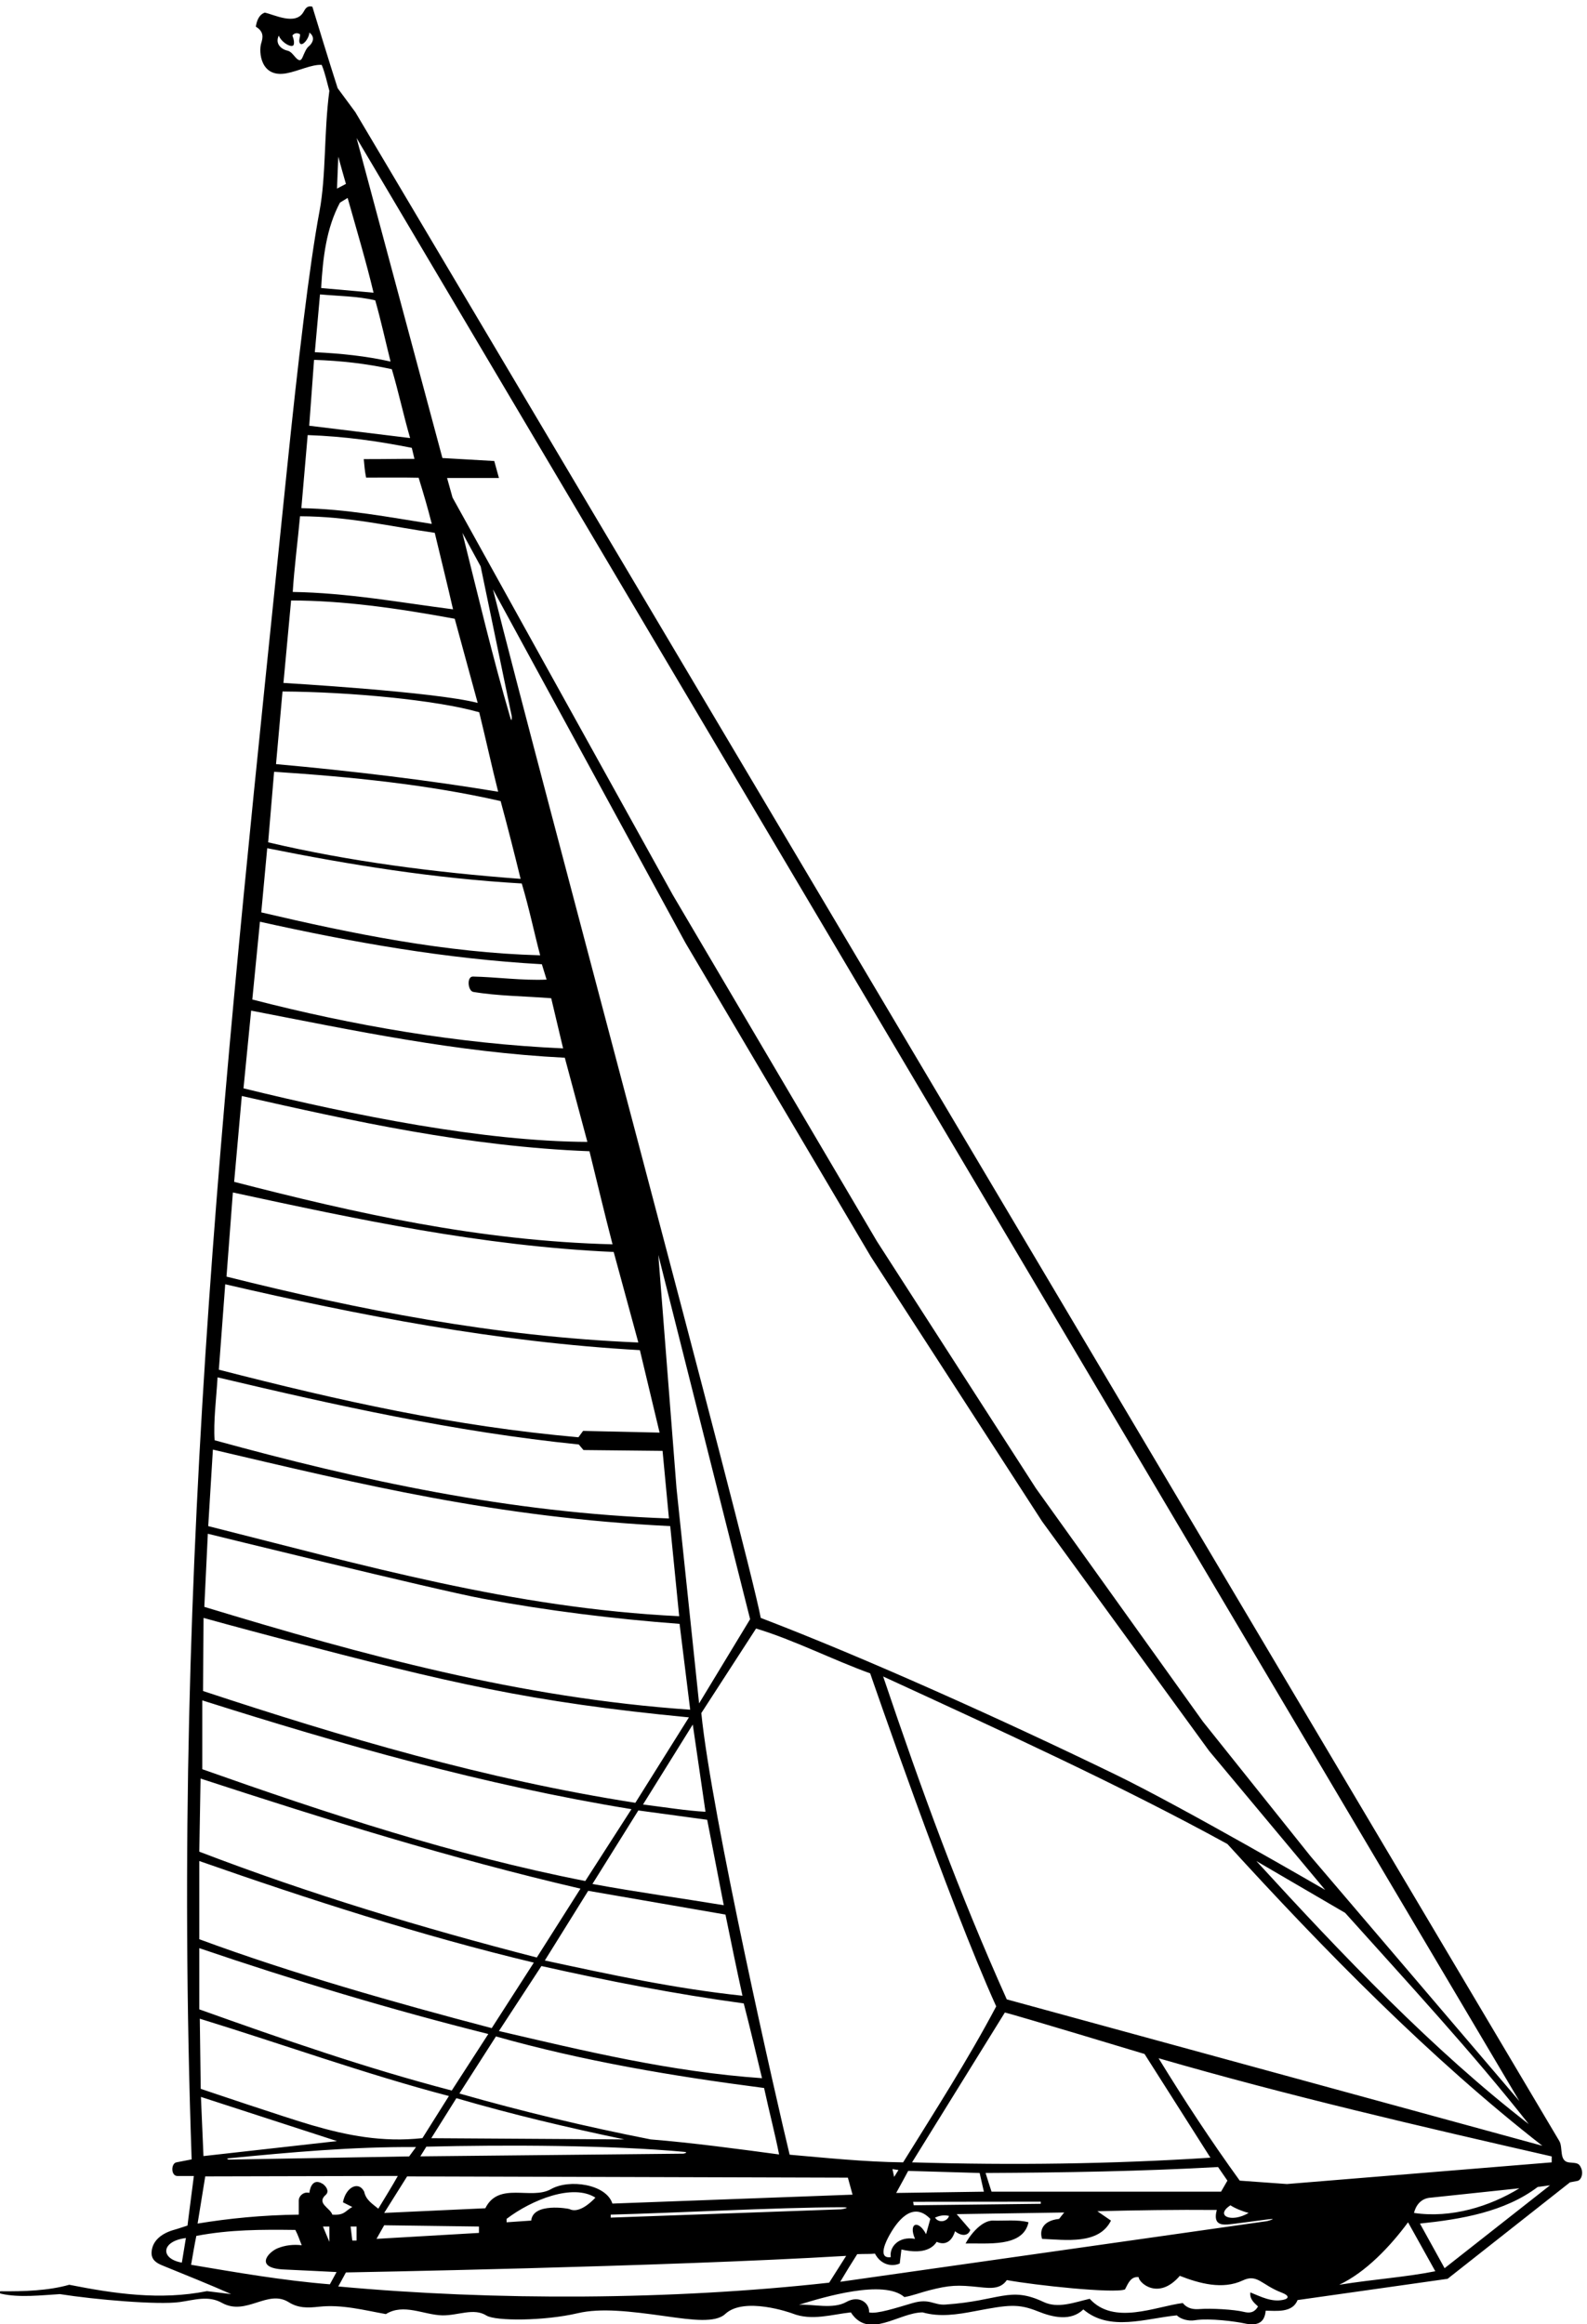 <?xml version="1.0" encoding="UTF-8" standalone="no"?>
<svg xmlns:inkscape="http://www.inkscape.org/namespaces/inkscape" xmlns:sodipodi="http://sodipodi.sourceforge.net/DTD/sodipodi-0.dtd" xmlns="http://www.w3.org/2000/svg" xmlns:svg="http://www.w3.org/2000/svg" version="1.1" id="svg1" width="591.334" height="865.991" viewBox="0 0 591.334 865.991">
  <defs id="defs1"></defs>
  <g id="g1" transform="translate(-135.168,-106.828)">
    <path id="path1" d="m 5446.17,1062.12 c -6.16,14.75 -11.56,14.31 -33.04,16.14 -30.04,2.56 -17.29,41.4 -28.15,59.86 l -3373.33,5684.53 -49.38,66.9 c -20.24,61.92 -70.89,228.4 -70.89,228.4 -14.74,3.69 -19.45,-5.41 -24.85,-14.86 -22.4,-39.15 -83.28,-6.66 -108.51,-1.81 -16.67,-5.95 -22.62,-23.82 -25,-39.3 22.93,-14.16 20.27,-29.85 14.94,-47.07 -7.03,-22.76 -2.2,-97.29 70.88,-83.65 34.01,6.35 70.88,25.42 98.74,23.56 9.53,-22.62 15.11,-50.01 21.44,-72.64 -15.53,-116.97 -8.71,-236.68 -27.65,-337.6 -28.21,-150.3 -60.6,-424.24 -91.74,-728.99 C 1653.18,4186.58 1493.41,2811.3 1553.22,1086.92 l -42.87,-8.34 c -15.33,-3.17 -15.73,-38.74 3.58,-38.25 h 45.49 c -4.17,-33.69 -16.35,-124.814 -17.74,-138.807 -8.54,-2.535 -22.84,-7.835 -36.86,-11.726 -33.49,-9.301 -61.25,-28.887 -63.78,-61.801 -1.7,-22.016 13.23,-31.308 30.26,-38.273 65.88,-26.946 132.43,-53.496 192.66,-80.266 l -67.87,8.336 c -130.99,-26.195 -259.59,-7.145 -385.8,17.859 -59.02,-16.863 -128.31,-18.8 -190.51,-18.195 -8.07,0.078 -8.09,-5.152 0.33,-7.059 50.53,-11.441 112.94,-4.003 163.98,-0.941 98.73,-15.59 274.88,-30.676 335.48,-22.293 41.65,5.762 80.52,19.613 119.38,-2.715 67.96,-36.672 127.26,39.481 186.32,2.297 26.85,-16.906 53.48,-16.058 84.95,-12.621 63.76,6.973 126.45,-9.793 187.16,-20.633 50.01,30.957 105.98,-2.379 158.37,-3.57 45.03,-0.477 87.58,21.883 123.41,-0.512 25.36,-15.844 162.02,-15.484 255.76,6.574 64.23,15.114 145.71,5.704 246.5,-8.507 75.12,-10.594 139.31,-19.168 166.84,6.457 52.94,49.273 183.1,3.289 188.3,1.214 53.85,-21.429 111.6,-2.296 163.48,3.11 50.01,-77.399 134.55,0 201.23,0 47.63,-13.695 97.04,-5.957 146.31,3.422 93.94,17.879 120.87,21.8 176.74,-0.657 41.92,-16.851 92.27,-28.265 127.04,5.567 73.83,-63.11 175.04,-25.004 261.96,-16.668 10.97,-10.973 32.77,-16.594 50.13,-13.742 41.94,6.879 118.36,-4.16 137.54,-8.438 36.57,-8.16 58.26,0.082 61.19,35.278 28.58,0 75.02,-7.145 89.31,29.765 l 420.33,59.539 342.93,270.296 19.3,3.72 c 11.13,0.71 19.05,19.2 12.12,35.78 z M 1880.59,7006.14 c -6.11,-4.82 -12.21,-19.41 -16.23,-28.98 -4.63,-11 -9.79,-13.1 -20.8,-0.59 -5.52,6.28 -12.68,16.54 -22.52,18.31 -10.9,1.97 -36.35,15.68 -23.72,42.1 7.18,-19.62 38.56,-37.45 42.04,-25.03 2.7,9.68 -3.94,25.03 -3.94,25.03 4.76,7.15 14.29,8.58 21.43,3.57 0.9,-7.14 -4.15,-16.3 -1.28,-23.44 5.63,-13.95 26.27,10.14 27.48,28.21 18.06,-13.32 8.4,-30.61 -2.46,-39.18 z M 1525.78,797.672 c -61.88,10.918 -58.07,60.355 11.36,68.914 z m 1034.15,205.888 c -55.29,-31.369 -146.49,22.34 -183.92,-53.576 l -283.39,-13.097 64.3,102.403 1234.78,-3.58 13.1,-47.624 -672.76,-25.004 c -17.66,54.838 -121.18,69.378 -172.11,40.478 z m 124.48,-23.81 c -14.28,-15.324 -47.56,-45.102 -72.95,-31.973 -2.59,1.344 -102.09,18.875 -106.85,-32.324 l -69.06,-4.765 v 9.527 c 70.25,53.582 185.6,99.725 248.86,59.535 z m -326.26,-80.969 v -17.859 l -286.97,-16.672 21.44,38.105 z m 39.3,4586.679 539.39,-990.68 519.16,-878.76 479.86,-741.82 467.96,-642.99 325.07,-389.37 c 0,0 -398.5,231.43 -587.87,323.36 -310.86,150.92 -699.28,326.24 -993.42,438.71 -35.72,191.7 -626.32,2385.62 -750.15,2881.55 z m 48.4,-358.87 c -49.69,169.64 -90.21,341.29 -134.14,517.24 l 51.2,-94.07 87.19,-420.18 c 0,0 0.94,-20.72 -4.25,-2.99 z m 1130.42,-4168.27 -1.79,9.723 357.59,0.367 0.03,-5.953 z m 98.82,-29.769 c -4.51,-15.778 -28.57,-21.434 -39.29,-4.766 11.76,5.113 23.81,8.336 39.29,4.766 z m -95.25,-64.301 c -46.74,8.387 -72.64,-23.812 -67.88,-51.199 -32.27,-4.84 -19.79,31.512 -7.06,55.558 22.07,41.704 66.65,104.727 117.8,51.606 l -11.9,-42.867 c -22.03,42.074 -50.32,30.949 -30.96,-13.098 z m -63.26,195.38 16.82,-2.48 -12.06,-19.3 z m 10.47,-66.782 c 6.69,11.712 33.63,61.822 33.63,61.822 l 200.15,-5.85 11.9,-52.398 z m 19.45,85.732 c -108.36,1.19 -221.48,13.1 -317.93,21.44 -34.53,141.69 -219.09,951.73 -247.47,1237.26 l 153.4,236.86 c 103.6,-30.96 217.31,-88.71 319.71,-125.62 0,0 219.69,-638.83 353.06,-932.94 -78.59,-148.84 -171.47,-292.92 -260.77,-437 z m -428.66,1521.75 -142.95,-235.91 -63.21,602.01 -51.04,654.36 z m -125.03,-539.55 c -52.35,2.68 -117.88,13.25 -175.04,20.4 l 139.41,224.05 z m 4.76,-22.47 46.44,-239.34 c -122.65,20.24 -240.13,36.12 -367.94,59.54 l 128.6,205.99 z m 51.2,-265.53 c 15.48,-76.21 30.96,-151.23 47.63,-227.43 -190.52,20.24 -371.51,59.54 -553.69,98.83 l 121.5,195.18 z m 51.2,-248.87 c 17.87,-69.06 34.53,-140.5 51.21,-209.56 -256.01,17.86 -496.54,76.2 -737.07,132.17 l 119.03,182.08 c 185.75,-41.67 373.93,-78.49 566.83,-104.69 z m 57.01,-237 c 14.48,-67.03 30.61,-128.1 42.02,-186.2 -115.5,15.48 -241.91,32.65 -359.8,42.17 -182.18,35.73 -360.79,78.59 -535.82,128.6 l 102.4,159.9 c 245.29,-69.27 494,-111.13 751.2,-144.47 z m -225.85,-184 -737.2,-7.51 c 8.38,12.85 10.32,17.17 16.82,27.14 225.08,5.55 518.47,4.25 721.83,-14.5 15.03,-1.39 -1.45,-5.13 -1.45,-5.13 z m -165.75,39.97 -540.81,3.38 70.36,112.12 c 154.79,-45.24 310.89,-82.16 470.45,-115.5 z m -565.6,3.57 c -112.45,-12.36 -212.29,7.89 -309.02,36.01 -74.4,21.63 -312.09,102.12 -312.09,102.12 l -2.6,196.47 c 232.19,-71.44 467.01,-156.12 697.91,-216.65 z m -239.33,-8.33 -374.09,-41.97 -7.09,165.75 z m -303.04,-48.13 c 172.88,16.78 344.87,32.58 524.46,31.46 l -19.3,-26.2 -505.26,-8.93 c 0,0 -10.42,2.65 0.1,3.67 z M 2727.27,932.121 c 188.46,4.938 462.37,20.102 644.19,20.664 37.59,0.117 1.24,-5.746 1.24,-5.746 l -645.43,-23.254 z m 690.62,-110.734 c 21.44,0.992 35.79,0.043 49.69,1.472 15.74,-30.238 45.8,-37.992 69.39,-27.671 l 4.76,39.296 c 27.59,-6.5 76.85,-12.851 98.83,21.434 40.09,-17.566 51.21,29.766 51.21,29.766 14.28,-11.907 35.71,-16.668 42.86,3.574 l -38.1,44.254 301.3,4.613 c -4.96,-5.902 -10.77,-13.148 -14.34,-17.91 -49.26,-5.258 -54.77,-35.723 -47.63,-55.965 65.34,-2.777 159.31,-16.969 192.9,51.203 l -38.1,26.195 c 102.25,2.731 220.28,4.563 334.59,3.571 -10.02,-37.414 8.45,-42.211 30.38,-40.692 9.19,0.641 61.38,7.493 107.83,13.719 40.21,5.391 2.2,-4.359 2.2,-4.359 L 3370.27,743.988 c 16.92,28.629 30.96,51.2 47.62,77.399 z M 4463.36,958.32 c 12.94,-8.386 32.14,-16.523 51.19,-21.433 -49.41,-28.949 -95.3,-7.625 -51.19,21.433 z m -26.2,38.102 h -642.99 c -6.06,19.098 -10.87,33.188 -16.67,52.398 221.62,1.04 436.99,4.75 651.32,16.66 l 26.2,-38.1 z m -865.66,82.158 260.02,419.83 c 29.82,-6.94 391.31,-116.19 391.31,-116.19 l 184.56,-290.54 c -278.63,-17.86 -551.31,-21.43 -835.89,-13.1 z m 265.34,456.65 c -134.56,300.06 -237.36,581.69 -346.31,904.58 329.83,-151.82 666.21,-305.65 964.49,-469.37 270.3,-296.49 569.17,-601.32 882.33,-845.42 z m 699.15,387.58 248.86,-145.27 c 176.23,-196.47 354.84,-389.37 514.4,-591.79 -266.73,205.99 -520.35,471.52 -763.26,737.06 z m 737.06,-672.76 -584.95,685.87 -301.5,377.23 -468.06,653.75 -445.54,692.2 -571.82,970.35 -617.08,1113.21 -15.26,54.77 h 145.27 l -13.09,47.63 -145.27,8.34 -240.53,896.62 z M 1964.02,6697.62 c 7.39,-27.38 14.29,-51.2 21.43,-76.2 l -25,-13.1 z m 4.76,-128.6 21.43,13.1 c 23.82,-84.54 52.3,-179.99 72.64,-265.53 l -146.8,13.1 c 4.77,85.73 14.63,167.89 52.73,239.33 z m -55.96,-257.19 c 51.2,-4.76 104.78,-4.76 154.79,-16.67 16.52,-58.5 28.58,-114.31 42.87,-171.46 -69.06,15.47 -138.35,22.62 -212.18,26.19 z m -16.67,-183.37 c 75.01,-2.39 147.65,-10.72 217.9,-26.2 18.75,-63.26 32.25,-127.26 51.2,-192.9 l -282.65,34.53 z m -17.86,-210.76 c 104.83,-3.77 195.24,-16.72 291.69,-35.77 l 7.45,-30.88 c -41.72,0.2 -92,-0.88 -142.02,-0.68 1.34,-14.39 2.98,-35.12 6.55,-51.89 44.01,-0.16 94.91,0.84 147.2,-0.35 15.39,-50.21 24.76,-81.77 36.82,-129.29 -121.46,19.05 -238,41.72 -365.41,44.1 z m -21.44,-227.43 c 136.99,-0.3 252.44,-28.58 377.46,-46.44 18.16,-76.31 35.28,-144.33 51.21,-214.33 -147.66,19.05 -295.45,46.34 -449.06,48.72 4.07,66.58 14.39,145.47 20.39,212.05 z m -25,-235.97 c 143.45,0 293.55,-20.85 458.43,-51.19 l 64.3,-235.77 c -119.22,31.26 -544.17,55.96 -544.17,55.96 z m -24.06,-254.91 c 188.13,-1.19 430.64,-23.67 551.1,-58.25 18.95,-77.54 35.06,-151.42 53.07,-222.66 -192.9,32.15 -410.4,58.34 -622.35,77.4 z m -23.57,-224.94 c 216.71,-14.29 431.04,-35.73 634.66,-82.16 20.14,-73.98 38.1,-145.27 55.96,-217.91 -240.38,18.01 -479.86,48.82 -707.29,102.41 z m -19.27,-214.14 c 231,-46.44 466.65,-84.54 713.12,-98.83 21.34,-71.74 33.68,-133.36 51.54,-201.23 -265.53,7.14 -527.71,60.72 -781.34,120.26 z m -20.36,-206 c 257.2,-57.15 518.3,-103.89 789.79,-119.07 l 13.26,-43.01 c -65.54,-3.23 -143.05,7.29 -206.16,8.48 -17.81,0.5 -14.88,-38.45 0,-42.87 70.25,-11.9 145.27,-11.9 219.09,-17.86 l 33.34,-140.5 c -295.3,13.1 -589.74,64.3 -870.75,136.93 z m -24.67,-249.06 c 289.35,-55.96 572.74,-116.49 878.76,-131.97 l 63.22,-235.76 c -291.24,1.29 -652.63,73.82 -963.41,150.03 z m -26.2,-239.13 c 310.78,-70.26 632.28,-141.7 974.02,-154.8 21.43,-86.92 42.01,-173.84 64.64,-260.77 -375.08,9.53 -718.35,86.93 -1060.09,175.04 z m -25,-270.3 c 347.69,-75.02 695.39,-150.03 1066.89,-166.7 l 69.06,-253.62 c -403.65,16.66 -782.31,91.68 -1153.81,184.56 z m -21.43,-257.19 c 375.07,-86.93 759.23,-161.95 1161.7,-184.57 l 55.22,-231 -214.33,4.76 -13.1,-17.86 c -348.89,30.96 -664.92,101.26 -1007.35,189.33 z m -21.44,-260.77 c 332.22,-78.59 661.9,-152.37 1011.97,-188.09 l 13.1,-15.58 221.62,-2.33 17.87,-189.33 c -447.72,15.48 -865.66,107.17 -1272.89,219.1 -3.57,52.39 4.76,116.69 8.33,176.23 z m -13.1,-202.43 c 416.76,-97.64 793.88,-190.37 1281.23,-214.33 l 25.11,-252.43 c -466.76,22.62 -888.39,144.08 -1319.43,252.43 z m -14.17,-235.76 c 0,0 637.05,-156.92 769.76,-181.73 180.14,-33.67 366.48,-56.8 551.83,-70.71 l 29.77,-240.52 c -479.86,33.34 -914.35,152.56 -1361.22,288.15 z m -12.02,-235.76 c 0,0 94.34,-26.35 228.21,-61.41 457,-119.65 686.03,-174.57 1131.6,-217.23 l -150.03,-239.33 c -420.33,65.49 -818.25,183.37 -1211.2,313.16 z m -3.57,-231.01 c 390.56,-123.83 786.85,-236.95 1202.41,-304.83 L 2656.05,1866.84 C 2290.5,1938.29 1933.06,2056.17 1582.99,2180 Z m -4.77,-219.09 c 350.08,-114.31 701.19,-224.06 1064.36,-308.4 l -122.38,-192.9 c -323.88,83.5 -638.34,178.61 -945.55,296.49 z m -3.57,-231 c 306.02,-107.17 624.24,-209.92 937.25,-284.63 l -117.98,-183.53 c -267.91,70.26 -562.07,153.81 -819.27,249.06 z m 0,-244.1 c 265.53,-90.5 539.55,-172.91 809.7,-240.53 l -102.4,-158.36 c -241.72,63.11 -473.92,144.07 -707.3,227.42 z m 16.67,-639.42 539.55,1.24 c -15.88,-28.53 -36.86,-62.018 -54.73,-91.788 -15.47,13.098 -34.72,23.863 -39.49,47.68 -15.74,31.488 -51.86,12.438 -59.53,-29.77 l 26.19,-13.097 c -21.43,-11.907 -21.33,-23.664 -55.96,-21.434 -5.96,19.055 -46.19,31.805 -17.86,55.965 9.53,9.527 1.19,22.624 -8.34,29.774 -34.34,21.9 -38.1,-25.012 -38.1,-25.012 -15.48,4.765 -29.77,-8.332 -29.77,-21.43 v -39.297 c -102.4,-1.187 -196.47,-10.715 -283.39,-25.004 z m 423.9,-140.509 v -39.293 h -11.91 l -4.76,39.293 z m -76.2,0 v -42.863 l -17.87,42.863 z m 1.43,-161.886 c -132.17,10.714 -261.35,33.289 -388.76,54.722 4.91,28.578 9.81,57.305 14.68,80.969 94.06,17.859 182.13,17.859 277.38,16.672 8.19,-15.629 11.91,-28.578 17.87,-42.867 -24.44,2.793 -46.83,-0.145 -67.17,-8.336 -27.89,-11.227 -67.19,-56.754 20.41,-59.754 20.37,-0.696 144.35,-7.028 144.35,-7.028 z m 23.57,-6.004 21.43,39.293 c 0,0 887.85,15.699 1401.49,46.437 l -47.68,-75.113 c -440.57,-48.82 -934.67,-51.102 -1375.24,-10.617 z m 2647.39,-37.45 c -32.65,-6.933 -61.76,8.512 -92.09,20.778 -2.38,-17.86 9.52,-28.578 21.43,-39.293 -10.61,-18.578 -24.78,-18.938 -40.17,-15.102 -26.7,6.645 -92.38,10.215 -122.14,7.848 -17.94,-1.43 -35.29,0.461 -48.44,16.777 -76.21,-9.523 -192.91,-63.105 -260.78,11.91 -43.58,-10.136 -88.89,-28.035 -129.31,-8.906 -95.08,45 -121.33,3.215 -275.15,-7.281 -32.93,-2.246 -43.42,18.422 -92.71,3.922 -44.5,-13.09 -99.95,-31.246 -120.82,-25.836 1.24,27.793 -29.18,48.719 -63.7,29.246 -37.42,-21.117 -93.17,-5.731 -132.76,-7.816 69.55,21.531 237.65,71.875 295.3,21.433 23.07,4.039 45.59,12.828 67.69,18.516 59.95,15.433 80.74,15.894 143.17,9.301 29.7,-3.133 58.32,-6.223 76.1,19.812 77.4,-14.289 300.06,-38.102 331.02,-26.195 8.34,15.48 15.49,36.914 38.11,34.531 1.19,-16.668 56.01,-65.637 115.5,3.57 55.23,-21.656 120.31,-39.375 176.43,-12.843 41.05,19.406 52.01,-12.547 109.45,-34.352 20.83,-7.91 20.77,-16.434 3.87,-20.02 z m 156.77,42.211 c 73.82,34.532 142.89,107.164 192.9,175.036 l 76.35,-137.129 c -83.35,-16.668 -168.88,-21.981 -269.25,-37.907 z m 295.3,46.438 -69.06,125.027 c 114.31,11.91 237.1,32.297 329.98,102.553 l 34.38,4.61 z m -85.73,154.797 c 4.76,20.242 19.05,41.426 47.63,42.863 l 247.67,26.2 c -83.35,-51.204 -191.71,-84.544 -295.3,-69.063 z m 385.79,141.693 -741.82,-60.72 -132.17,9.52 c -80.97,111.93 -155.98,226.24 -227.42,342.93 361.97,-104.78 731.1,-190.51 1101.41,-275.06 v -16.67" style="fill:#000000;fill-opacity:1;fill-rule:nonzero;stroke:none" transform="matrix(0.133,0,0,-0.133,0,1056)"></path>
    <path id="path2" d="m 3897.76,910.688 c -29.77,8.339 -71.44,3.574 -98.83,4.765 -35.72,1.192 -70.25,-48.82 -77.4,-64.301 58.4,2.036 160.9,-12.351 176.23,59.536" style="fill:#000000;fill-opacity:1;fill-rule:nonzero;stroke:none" transform="matrix(0.133,0,0,-0.133,0,1056)"></path>
  </g>
</svg>
